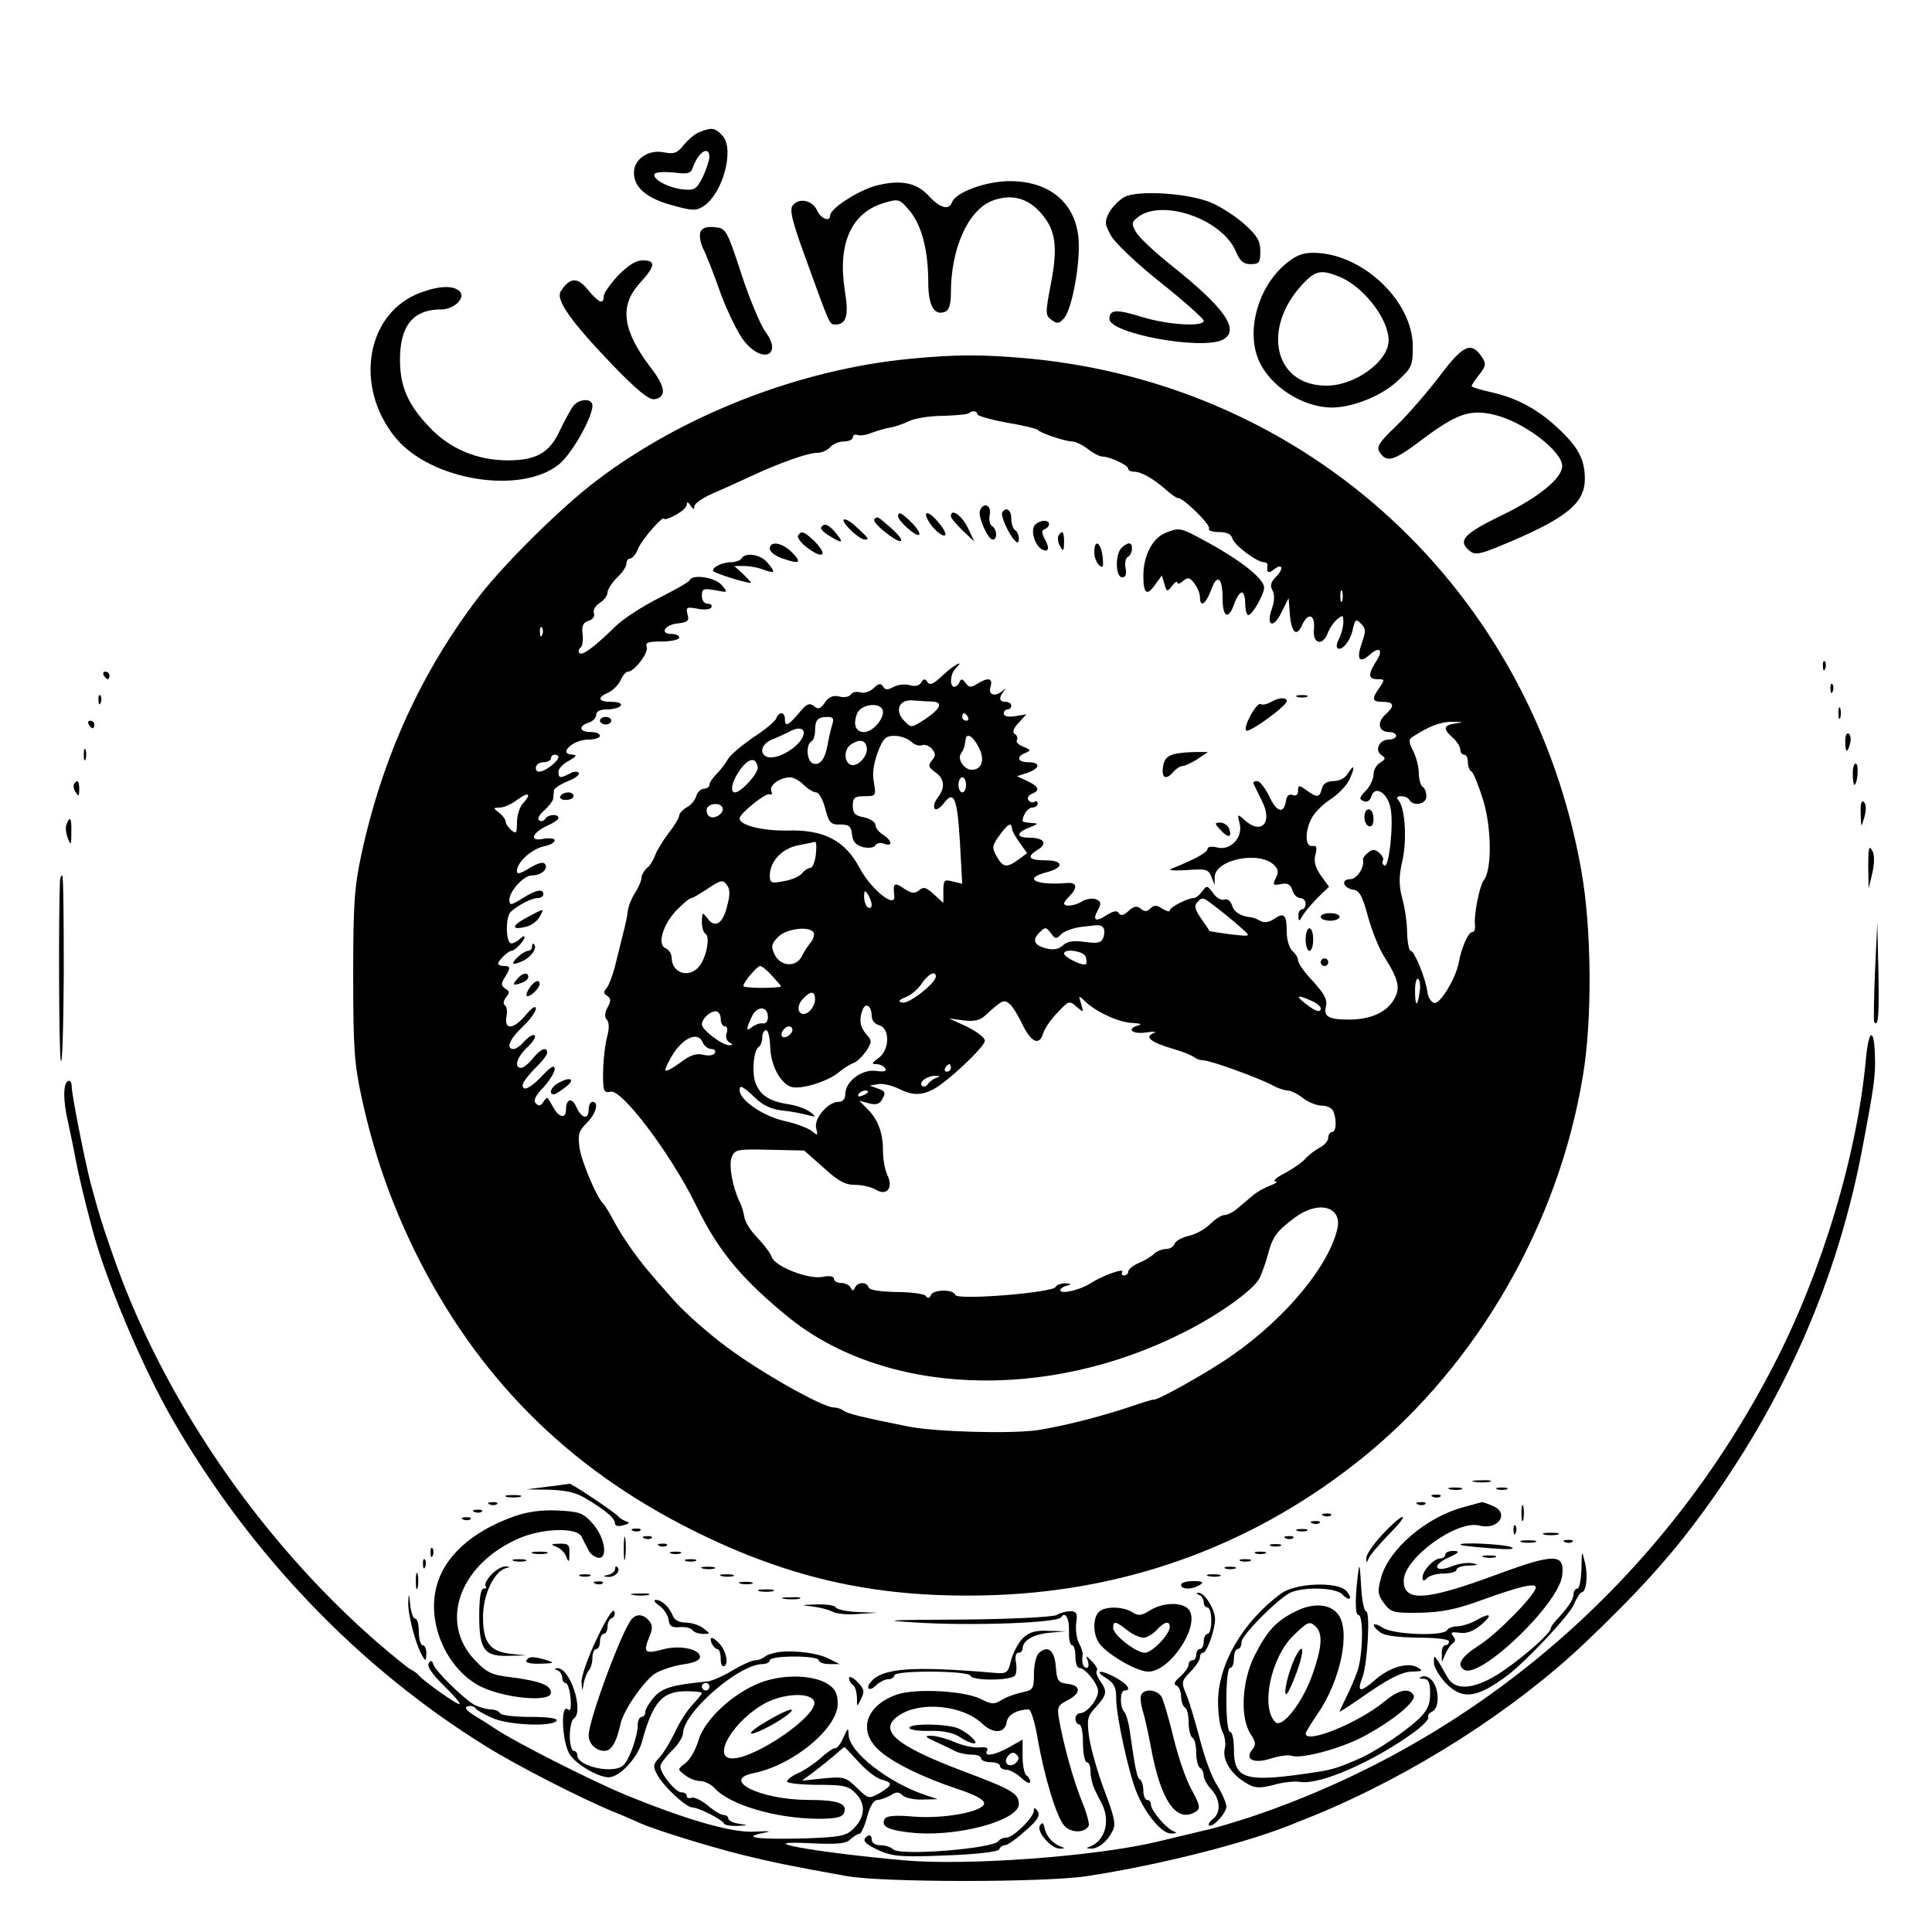 <?xml version="1.0" standalone="no"?>
<!DOCTYPE svg PUBLIC "-//W3C//DTD SVG 20010904//EN"
 "http://www.w3.org/TR/2001/REC-SVG-20010904/DTD/svg10.dtd">
<svg version="1.0" xmlns="http://www.w3.org/2000/svg"
 width="512pt" height="512pt" viewBox="0 0 512 512"
 preserveAspectRatio="xMidYMid meet">
<g transform="translate(0,512) scale(0.1,-0.1)"
fill="#000000" stroke="none">
<path d="M1854 4770 c-12 -4 -30 -20 -42 -34 -16 -21 -25 -25 -51 -20 -42 9
-81 -17 -81 -54 0 -40 36 -69 105 -87 51 -14 60 -14 80 -1 51 34 82 151 50
186 -20 22 -29 23 -61 10z m26 -67 c-1 -10 -9 -34 -18 -53 -16 -31 -21 -35
-52 -32 -39 4 -83 28 -75 41 2 5 25 6 50 4 37 -5 46 -3 51 13 15 42 44 60 44
27z"/>
<path d="M2318 4627 c-47 -14 -118 -60 -118 -78 0 -18 -25 -9 -35 14 -12 26
-47 34 -64 13 -9 -11 -3 -40 35 -143 64 -177 62 -173 78 -173 29 0 36 24 25
89 -20 125 17 207 103 233 40 12 42 11 69 -21 32 -39 49 -105 49 -190 0 -61
16 -89 45 -77 10 4 15 19 15 50 0 116 44 216 107 243 50 20 95 10 131 -31 40
-45 46 -89 27 -188 -15 -78 -15 -84 2 -96 15 -11 20 -10 34 6 21 27 43 149 37
212 -9 93 -77 150 -182 150 -62 0 -143 -29 -153 -56 -8 -22 -31 -16 -61 16
-33 37 -77 45 -144 27z"/>
<path d="M2980 4598 c-13 -7 -31 -25 -40 -40 -13 -25 -13 -31 4 -62 10 -19 68
-74 132 -125 63 -50 114 -96 114 -101 0 -17 -95 -11 -164 10 -67 21 -86 20
-86 -5 0 -39 246 -84 301 -55 46 25 5 84 -136 196 -45 36 -88 76 -95 90 -12
21 -11 26 6 39 65 49 223 -6 259 -91 11 -26 20 -34 39 -34 23 0 26 4 26 34 0
27 -8 41 -41 71 -22 20 -62 46 -87 57 -59 26 -195 35 -232 16z"/>
<path d="M1856 4505 c-3 -9 0 -28 7 -43 8 -15 29 -69 47 -120 19 -51 47 -108
63 -127 49 -60 101 -36 56 25 -13 17 -42 86 -64 153 -39 119 -41 122 -71 125
-22 2 -33 -2 -38 -13z"/>
<path d="M3404 4418 c-71 -62 -101 -174 -69 -251 29 -70 117 -127 195 -127 54
0 132 31 173 70 39 35 41 42 41 92 0 121 -135 248 -264 248 -30 0 -48 -8 -76
-32z m147 -32 c64 -27 129 -112 129 -168 0 -56 -91 -122 -168 -120 -136 2
-169 153 -59 270 34 36 49 38 98 18z"/>
<path d="M1638 4390 c-21 -23 -38 -47 -38 -55 0 -23 -13 -18 -42 17 -28 35
-48 33 -72 -4 -14 -23 27 -80 138 -196 65 -67 96 -92 110 -90 33 5 30 33 -9
83 -76 100 -84 164 -30 224 42 46 44 61 8 61 -18 0 -38 -13 -65 -40z"/>
<path d="M1116 4345 c-145 -52 -180 -249 -67 -386 94 -113 333 -151 433 -69
34 28 88 124 88 155 0 20 -34 19 -50 0 -7 -9 -23 -38 -36 -65 -27 -60 -63 -80
-138 -80 -82 0 -155 31 -209 89 -57 60 -77 108 -77 178 0 90 35 133 109 133
35 0 66 31 49 48 -16 16 -53 15 -102 -3z"/>
<path d="M3815 4123 c-33 -43 -84 -102 -114 -131 -46 -44 -54 -56 -45 -70 19
-30 38 -24 118 37 86 64 122 77 185 62 76 -17 181 -96 181 -136 0 -32 -62 -83
-159 -130 -103 -50 -119 -68 -86 -95 13 -11 26 -9 73 10 180 74 232 114 232
181 0 52 -18 85 -73 136 -54 50 -109 79 -177 94 -27 6 -50 13 -50 16 0 3 9 16
20 30 18 23 19 29 7 47 -28 42 -50 32 -112 -51z"/>
<path d="M2410 4169 c-289 -28 -597 -147 -827 -321 -93 -70 -243 -218 -313
-308 -153 -200 -256 -425 -312 -683 -19 -88 -22 -133 -22 -322 0 -191 3 -234
22 -322 33 -151 76 -274 141 -408 164 -333 404 -574 736 -740 266 -133 503
-183 805 -172 362 14 694 139 975 367 301 245 516 618 580 1010 25 149 23 389
-4 541 -130 742 -720 1289 -1466 1359 -123 11 -190 11 -315 -1z m180 -147 c0
-4 35 -14 78 -22 42 -7 79 -16 82 -19 7 -9 74 -31 92 -31 8 0 27 -9 41 -20 14
-11 31 -20 39 -20 19 0 68 -23 68 -32 0 -5 7 -8 15 -8 19 0 51 -18 84 -47 14
-13 29 -23 33 -23 15 0 88 -72 82 -81 -3 -5 9 -9 26 -9 22 0 33 -6 36 -17 5
-18 65 -63 84 -63 5 0 9 -3 9 -7 -3 -20 2 -24 16 -13 23 19 29 4 7 -18 -14
-14 -17 -24 -10 -36 6 -11 6 -28 -1 -48 -17 -47 3 -56 25 -11 l19 38 3 -40 c4
-52 18 -65 33 -31 16 35 35 27 31 -12 -4 -39 24 -45 37 -9 5 13 16 29 25 36
14 12 16 11 16 -8 0 -12 -5 -31 -11 -43 -6 -11 -8 -22 -5 -25 10 -11 35 18 41
49 6 27 9 29 22 15 13 -13 13 -20 2 -51 -15 -43 -7 -56 21 -31 27 24 37 12 16
-19 -21 -34 -20 -46 5 -46 19 0 19 -1 5 -22 -22 -31 -20 -38 9 -38 30 0 32
-11 6 -34 -23 -21 -17 -46 10 -46 10 0 19 -4 19 -10 0 -5 -9 -10 -20 -10 -25
0 -38 -29 -19 -41 12 -8 11 -11 -3 -20 -10 -5 -18 -20 -18 -31 0 -12 -9 -32
-21 -44 -17 -18 -18 -22 -5 -27 9 -4 17 1 21 14 9 28 42 8 50 -32 9 -40 -4
-161 -16 -153 -5 3 -7 9 -4 14 3 4 -2 13 -10 20 -12 10 -18 10 -30 0 -8 -6
-14 -15 -13 -18 5 -20 -16 -52 -34 -52 -26 0 -18 -24 9 -28 16 -2 24 -18 38
-70 10 -37 29 -84 42 -105 40 -64 45 -85 27 -116 -20 -34 -62 -53 -119 -53
-55 0 -68 8 -61 36 4 17 -5 33 -34 65 -22 23 -40 48 -40 56 0 7 -7 18 -15 25
-8 7 -15 29 -15 50 0 46 -7 53 -33 35 -13 -9 -26 -11 -36 -6 -9 5 -20 10 -26
10 -28 3 -45 14 -50 32 -4 12 -13 18 -21 15 -7 -3 -21 5 -29 17 -15 21 -17 21
-29 5 -7 -10 -17 -18 -23 -18 -15 0 -63 -24 -63 -33 0 -4 -9 -2 -20 5 -15 10
-22 10 -32 0 -8 -8 -15 -9 -25 0 -10 8 -18 7 -32 -6 -13 -12 -21 -14 -26 -6
-5 8 -14 6 -32 -5 -30 -20 -39 -14 -23 14 9 17 8 22 -6 28 -9 3 -25 1 -35 -5
-20 -13 -49 -16 -49 -6 0 3 7 12 15 20 22 22 18 36 -7 34 -82 -7 -119 11 -56
28 48 12 48 32 -1 32 -45 0 -52 9 -21 28 27 16 17 32 -21 32 -37 0 -37 13 -1
27 25 10 25 11 5 12 -13 1 -23 3 -23 5 0 16 14 36 26 36 8 0 14 5 14 11 0 5
-4 8 -9 4 -5 -3 -12 -1 -16 5 -3 6 1 13 9 16 23 9 20 19 -11 34 l-28 13 28 9
c34 12 35 28 2 28 -29 0 -33 15 -7 25 15 6 14 8 -6 16 -13 5 -21 13 -17 18 3
5 0 13 -6 16 -7 5 -3 15 10 29 l21 23 -30 -5 c-18 -3 -30 0 -30 7 0 6 5 11 10
11 6 0 10 5 10 10 0 6 -7 10 -15 10 -17 0 -19 11 -5 28 7 9 7 9 -2 2 -21 -18
-40 -12 -33 10 7 23 -6 26 -35 8 -17 -11 -22 -10 -31 2 -8 11 -12 12 -16 3 -2
-7 -9 -13 -14 -13 -13 0 -11 34 3 48 27 27 -4 10 -34 -18 -24 -23 -34 -27 -40
-18 -6 10 -10 10 -17 -1 -5 -8 -16 -11 -29 -7 -12 4 -31 2 -43 -4 -17 -9 -23
-9 -29 1 -6 9 -12 8 -25 -5 -10 -9 -25 -14 -35 -11 -10 3 -21 1 -25 -5 -4 -7
-18 -9 -30 -6 -17 4 -28 0 -39 -16 -12 -17 -18 -19 -29 -9 -12 9 -20 6 -40
-19 -29 -34 -37 -37 -37 -15 0 19 -16 20 -23 1 -3 -8 -31 -31 -62 -51 -30 -21
-60 -46 -66 -57 -6 -11 -19 -28 -30 -39 -10 -10 -19 -23 -19 -29 0 -5 -6 -10
-14 -10 -8 0 -18 -9 -21 -20 -3 -11 -15 -25 -26 -30 -10 -6 -19 -16 -19 -21 0
-6 -13 -28 -29 -48 -15 -20 -31 -46 -35 -58 -4 -11 -13 -27 -21 -33 -8 -7 -15
-19 -15 -27 0 -7 -8 -25 -17 -39 -9 -14 -18 -36 -19 -47 -1 -12 -7 -40 -13
-62 -5 -22 -15 -60 -21 -85 -6 -24 -16 -50 -22 -58 -9 -10 -9 -15 1 -21 10 -7
11 -13 1 -31 -8 -14 -8 -26 -2 -32 6 -6 7 -22 2 -41 -9 -33 -14 -95 -11 -134
1 -15 6 -20 19 -16 30 7 159 -164 225 -298 59 -122 120 -196 243 -297 256
-210 686 -228 1051 -43 92 46 186 113 201 144 6 12 16 40 22 62 12 47 23 62
71 98 63 47 127 30 113 -30 -23 -98 -135 -234 -276 -333 -60 -43 -201 -122
-210 -119 -4 0 -19 -4 -78 -24 -75 -24 -161 -46 -230 -57 -70 -10 -265 -5
-340 9 -121 24 -166 35 -175 43 -5 4 -16 8 -25 8 -30 0 -196 94 -285 161 -50
37 -113 93 -140 124 -28 32 -55 62 -60 69 -31 34 -75 97 -96 136 -13 25 -27
47 -30 50 -16 13 -57 109 -63 147 -5 36 -3 45 19 67 25 25 33 56 15 56 -5 0
-10 -9 -10 -20 0 -28 -18 -25 -32 5 -12 28 -28 24 -28 -6 0 -25 -19 -21 -34 7
-6 10 -12 21 -14 24 -2 2 -7 -2 -12 -10 -7 -11 -12 -12 -20 -4 -7 7 -2 20 20
42 16 18 30 40 30 49 0 12 -10 7 -35 -20 -20 -21 -40 -35 -46 -31 -11 6 0 24
38 62 13 13 23 27 23 32 0 18 -18 10 -38 -15 -11 -14 -25 -25 -31 -25 -20 0
-11 29 16 54 15 14 24 28 20 32 -4 4 -15 -3 -26 -14 -10 -12 -23 -22 -30 -22
-21 0 -11 26 24 59 19 18 35 39 35 48 0 9 -10 3 -26 -16 -32 -39 -58 -42 -52
-6 3 14 1 28 -4 31 -5 3 -4 12 3 21 10 12 10 16 -2 23 -11 8 -12 13 -1 30 16
26 15 30 -3 30 -8 0 -15 3 -15 6 0 8 27 34 35 34 9 0 35 27 35 36 0 5 -5 3
-12 -4 -7 -7 -17 -12 -23 -12 -15 0 -16 71 -1 84 20 18 55 36 71 36 8 0 15 5
15 10 0 16 -20 12 -56 -11 -31 -19 -34 -19 -34 -3 0 22 38 64 59 64 24 0 44
16 36 29 -4 8 -17 5 -41 -9 -26 -16 -34 -18 -34 -8 0 23 39 58 71 65 16 3 29
10 29 16 0 5 -13 7 -30 4 -38 -8 -31 16 11 35 16 7 29 16 29 20 0 12 -28 10
-35 -2 -4 -6 -11 -8 -16 -4 -6 3 0 15 13 26 12 11 23 25 24 31 0 7 2 17 2 23
1 5 18 16 37 24 19 7 32 17 29 22 -3 4 -14 4 -24 -2 -25 -13 -30 -13 -30 5 0
8 12 21 28 29 19 11 22 15 10 16 -41 1 0 40 41 40 17 0 31 5 31 10 0 6 -11 10
-25 10 -30 0 -33 16 -5 25 11 3 20 13 20 21 0 9 11 14 29 14 17 0 33 5 36 10
4 6 -7 10 -24 10 -36 0 -40 11 -8 25 12 6 26 20 32 33 5 12 14 22 19 22 17 0
55 50 50 65 -5 12 3 15 40 15 25 0 46 5 46 10 0 6 -9 10 -21 10 -32 0 -17 25
18 28 26 3 30 7 25 24 -5 19 -2 20 26 15 17 -4 34 -2 37 3 3 6 -1 10 -9 10
-10 0 -16 9 -16 21 0 19 4 20 35 15 35 -7 35 -7 18 13 -17 21 -77 30 -85 14
-1 -5 -39 -26 -82 -48 -44 -22 -96 -56 -115 -75 -57 -56 -90 -80 -96 -70 -3 5
-1 11 4 14 4 3 7 19 5 35 -3 22 1 31 16 36 11 3 17 12 14 20 -3 8 4 20 15 27
12 7 21 20 21 28 0 8 12 26 25 39 14 13 25 29 25 37 0 8 5 14 10 14 6 0 16 12
22 28 11 25 68 89 68 77 0 -3 14 1 30 10 17 9 30 21 30 28 0 8 4 7 10 -3 7
-10 10 -11 10 -2 0 7 21 22 48 34 26 11 72 32 102 46 80 37 152 62 176 62 12
0 27 7 34 15 7 8 23 15 36 15 13 0 24 5 24 11 0 6 6 9 13 6 6 -2 23 0 37 6 14
5 36 12 49 14 13 2 36 10 50 17 14 7 55 14 90 14 35 1 66 4 69 7 8 8 22 6 22
-3z m967 -494 c-3 -7 -5 -2 -5 12 0 14 2 19 5 13 2 -7 2 -19 0 -25z m-2120
-90 c-3 -8 -6 -5 -6 6 -1 11 2 17 5 13 3 -3 4 -12 1 -19z m1031 -177 c32 -1
27 -17 -15 -46 -37 -24 -38 -25 -56 -6 -27 27 -15 57 20 55 16 -1 38 -3 51 -3z
m-128 -28 c0 -22 -29 -53 -50 -53 -22 0 -30 19 -19 48 10 28 69 33 69 5z m225
-13 c3 -5 1 -10 -4 -10 -6 0 -11 5 -11 10 0 6 2 10 4 10 3 0 8 -4 11 -10z
m-360 -22 c-4 -13 -9 -36 -12 -53 -7 -38 -21 -55 -39 -48 -16 6 -19 49 -4 58
6 3 10 16 10 29 0 28 7 36 33 36 15 0 18 -4 12 -22z m1653 5 c-33 -5 -35 -14
-8 -38 11 -10 20 -24 20 -32 0 -7 5 -13 10 -13 6 0 10 -9 10 -19 0 -11 4 -23
10 -26 5 -3 19 -38 31 -77 22 -73 23 -184 1 -211 -11 -14 -27 -94 -23 -119 1
-10 -2 -18 -7 -18 -11 0 -29 -42 -36 -80 -7 -41 -49 -111 -65 -108 -8 2 -16
14 -18 28 -5 38 -35 110 -44 110 -5 0 -9 21 -10 48 0 26 -6 67 -13 92 -9 34
-9 57 0 97 13 54 8 140 -9 161 -7 8 -5 12 6 12 9 0 19 -4 22 -10 11 -18 45
-11 45 9 0 11 -4 23 -10 26 -5 3 -10 20 -10 36 0 17 -7 43 -15 59 -12 23 -12
31 -2 37 45 29 76 41 107 40 28 0 30 -1 8 -4z m-1728 -25 c-1 -33 -75 -78
-101 -62 -18 11 -8 35 19 45 15 6 34 15 42 19 22 13 40 12 40 -2z m284 -23 c8
-8 21 -13 29 -10 7 3 20 -1 27 -10 10 -12 10 -18 0 -30 -11 -13 -10 -18 8 -31
25 -17 28 -41 7 -68 -8 -10 -12 -23 -8 -29 3 -5 14 1 24 14 27 36 36 16 43
-105 l6 -108 -25 6 c-23 6 -25 4 -25 -26 l0 -31 -25 23 c-20 18 -27 21 -39 11
-12 -10 -20 -9 -40 4 -26 18 -30 15 -26 -19 4 -36 -62 17 -92 74 -39 73 -95
102 -192 99 -66 -1 -126 14 -126 32 0 13 71 70 80 64 6 -3 7 1 4 9 -6 15 23
36 50 36 9 0 25 -9 36 -20 11 -11 26 -20 33 -20 7 0 18 -19 24 -43 10 -38 15
-43 40 -42 23 0 29 -5 31 -27 2 -19 11 -28 29 -33 15 -3 29 -2 33 5 4 6 14 8
23 4 24 -9 21 9 -3 24 -11 7 -20 18 -20 26 0 7 -13 16 -30 20 -24 4 -30 11
-30 31 0 21 5 25 31 25 30 0 31 1 25 36 -5 23 -1 50 10 80 14 37 21 44 45 44
15 0 34 -7 43 -15z m180 -16 c17 -33 8 -59 -19 -59 -19 0 -38 27 -29 42 9 13
10 18 13 38 2 20 20 9 35 -21z m-297 0 c4 -22 -24 -52 -42 -46 -20 8 -19 44 3
56 21 13 36 9 39 -10z m-817 -25 c0 -9 -24 -30 -42 -37 -12 -4 -18 -2 -18 8 0
8 9 15 20 15 11 0 20 5 20 10 0 6 5 10 10 10 6 0 10 -3 10 -6z m528 -27 c3
-15 -43 -66 -60 -67 -15 0 -8 31 14 61 23 31 41 33 46 6z m552 -47 c0 -11 -4
-20 -10 -20 -5 0 -10 9 -10 20 0 11 5 20 10 20 6 0 10 -9 10 -20z m-1173 -48
c-10 -10 -17 -33 -17 -52 0 -28 -2 -31 -15 -20 -8 7 -15 17 -15 23 0 5 -8 16
-17 23 -17 13 -17 13 2 14 11 0 31 9 45 20 30 22 40 18 17 -8z m527 -11 c9
-15 -23 -36 -36 -23 -5 5 -7 15 -4 21 9 13 33 14 40 2z m768 -58 c0 -4 9 -21
20 -36 l20 -28 -23 -17 c-32 -23 -41 -21 -58 9 -13 23 -12 28 9 57 22 30 31
34 32 15z m-520 -68 c-2 -19 -9 -35 -14 -35 -6 0 -16 -6 -22 -14 -6 -8 -28
-18 -48 -21 -35 -7 -38 -5 -38 16 1 37 33 71 76 79 21 4 41 8 44 9 4 0 4 -15
2 -34z m-235 -136 c-11 -47 -32 -60 -52 -33 -14 18 -14 17 -15 -8 0 -15 4 -30
10 -33 13 -8 1 -66 -18 -87 -27 -32 -72 -16 -72 24 0 10 -7 21 -16 25 -23 9
-8 62 29 101 17 17 34 32 39 32 4 0 24 12 45 26 33 22 39 23 49 9 9 -11 9 -27
1 -56z m383 3 c0 -7 -4 -10 -10 -7 -5 3 -10 16 -10 28 0 18 2 19 10 7 5 -8 10
-21 10 -28z m923 -14 c23 -18 50 -41 62 -52 20 -18 19 -18 -35 -12 -30 4 -55
8 -55 9 0 1 -10 16 -22 33 -16 23 -19 34 -10 43 15 15 12 16 60 -21z m-309
-47 c4 -5 3 -17 0 -26 -6 -14 -15 -16 -50 -11 -31 4 -47 1 -58 -10 -10 -9 -24
-12 -41 -8 -34 8 -41 22 -21 42 16 16 18 16 31 -1 11 -16 15 -16 27 -3 8 8 30
16 49 19 19 2 39 5 46 5 6 1 14 -2 17 -7z m-768 -12 c3 -6 0 -17 -7 -26 -7 -8
-18 -25 -24 -37 -15 -30 -56 -28 -72 4 -10 21 -9 28 8 46 21 23 84 31 95 13z
m721 -64 c3 -9 3 -18 1 -20 -6 -7 -58 18 -58 28 0 14 51 7 57 -8z m-831 -51
c13 -14 24 -27 24 -28 0 -2 -22 -4 -50 -4 -27 0 -50 2 -50 5 0 10 36 52 44 53
5 0 19 -11 32 -26z m434 -2 c0 -17 -71 -73 -88 -69 -13 3 -12 6 9 15 14 5 33
22 42 36 17 25 37 35 37 18z m1282 -42 c-6 -41 -12 -38 -12 6 0 19 4 33 8 30
5 -3 7 -19 4 -36z m-1602 -19 c0 -10 -7 -24 -16 -32 -24 -19 -39 9 -17 33 21
23 33 23 33 -1z m771 -41 c21 -11 53 -21 71 -21 18 -1 25 -3 16 -6 -35 -9 -18
-25 20 -19 21 3 29 2 19 -2 -25 -10 -8 -24 53 -42 25 -7 49 -17 55 -22 5 -4
16 -8 24 -8 18 0 143 -45 183 -66 14 -8 33 -14 41 -14 8 0 26 -9 40 -20 14
-11 36 -20 50 -20 14 0 28 -7 31 -16 9 -24 7 -54 -4 -54 -5 0 -10 -7 -10 -15
0 -8 -10 -20 -22 -26 -13 -7 -30 -20 -38 -29 -8 -10 -33 -27 -55 -39 -22 -11
-33 -21 -25 -22 8 0 2 -5 -14 -11 -16 -6 -37 -18 -47 -27 -11 -9 -28 -24 -39
-33 -11 -10 -27 -18 -35 -18 -8 0 -25 -11 -38 -24 -13 -13 -38 -27 -56 -31
-18 -4 -35 -13 -38 -21 -3 -8 -13 -14 -23 -14 -10 0 -25 -6 -32 -13 -7 -7 -25
-18 -40 -24 -16 -7 -28 -17 -28 -23 0 -5 -5 -10 -11 -10 -5 0 -8 4 -5 9 7 12
-54 -10 -84 -30 -29 -18 -80 -30 -80 -18 0 4 8 10 18 12 13 4 12 5 -5 6 -12 0
-23 -4 -25 -9 -5 -16 -261 -36 -266 -22 -5 16 -59 15 -65 0 -4 -9 -8 -10 -14
-2 -4 5 -39 10 -77 10 -44 1 -71 5 -74 12 -5 16 -29 15 -36 0 -5 -10 -7 -10
-12 0 -3 6 -14 12 -25 12 -10 0 -19 5 -19 11 0 7 -11 9 -31 5 -37 -7 -126 28
-134 53 -3 10 -20 32 -37 50 -18 18 -33 42 -35 54 -2 12 -7 31 -13 42 -19 40
-29 97 -21 118 8 21 15 22 100 20 l92 -2 51 -45 c39 -36 58 -46 84 -46 19 0
43 -6 54 -12 29 -19 48 3 32 37 -7 14 -12 43 -12 65 0 48 -13 83 -41 111 l-22
22 26 -7 c20 -5 29 -2 36 13 9 15 6 20 -12 26 l-22 8 22 4 c12 2 35 -3 52 -11
37 -19 61 -20 94 -3 37 19 137 113 137 129 0 8 -21 24 -47 37 l-48 22 38 -5
c27 -4 44 0 57 12 46 42 50 44 65 32 8 -6 24 -32 35 -56 24 -48 45 -56 55 -21
4 12 21 37 38 54 29 31 31 32 50 15 19 -16 19 -16 12 8 -7 23 -7 23 10 7 9
-10 34 -27 56 -37z m544 38 c14 -6 25 -15 25 -20 0 -13 -13 -9 -40 12 -28 22
-23 25 15 8z m-1165 -40 c0 -11 8 -22 20 -25 29 -8 28 -66 -2 -87 -18 -13 -19
-16 -6 -16 9 0 20 -5 24 -11 5 -8 -3 -10 -25 -7 -37 5 -81 -28 -81 -62 0 -13
-7 -20 -18 -20 -28 0 -66 -45 -59 -70 5 -20 4 -20 -11 -8 -9 8 -43 21 -76 28
-55 13 -116 55 -116 81 0 15 8 11 41 -20 20 -20 44 -31 72 -34 23 -2 53 -8 67
-12 23 -6 24 -5 7 8 -10 8 -37 18 -60 21 -49 8 -73 24 -85 57 -10 27 -5 86 9
95 5 3 9 14 9 25 0 10 5 19 10 19 6 0 10 -19 11 -42 1 -49 25 -97 55 -108 24
-9 100 14 129 40 11 9 28 20 37 23 9 3 24 18 34 32 15 24 15 27 0 44 -17 19
-20 39 -10 65 8 21 24 10 24 -16z m-275 -3 c0 -12 -6 -19 -14 -17 -7 1 -19 -3
-27 -9 -17 -14 -18 -8 -2 26 13 30 43 30 43 0z m-125 -5 c0 -11 5 -20 11 -20
6 0 8 -7 5 -17 -4 -9 -1 -20 6 -25 11 -6 11 -8 0 -8 -18 0 -72 41 -72 55 0 15
21 35 37 35 7 0 13 -9 13 -20z m190 -29 c0 -12 -20 -25 -27 -18 -7 7 6 27 18
27 5 0 9 -4 9 -9z m-215 -51 c9 0 13 -5 9 -11 -3 -6 -17 -8 -31 -4 -18 4 -34
-1 -60 -21 -19 -14 -37 -24 -39 -21 -3 3 7 23 21 46 29 43 65 57 77 29 4 -10
15 -18 23 -18z m635 -50 c0 -5 -5 -10 -11 -10 -5 0 -7 5 -4 10 3 6 8 10 11 10
2 0 4 -4 4 -10z m-40 -27 c-8 -3 -18 -11 -22 -17 -4 -6 -10 -7 -15 -3 -9 10
16 27 37 26 13 -1 13 -1 0 -6z m-180 -37 c0 -2 -7 -7 -16 -10 -8 -3 -12 -2 -9
4 6 10 25 14 25 6z"/>
<path d="M2597 3767 c-6 -16 21 -77 34 -77 13 0 11 28 -2 36 -6 3 -9 17 -6 30
5 26 -17 34 -26 11z"/>
<path d="M2656 3762 c-5 -9 18 -60 35 -76 6 -6 9 -4 9 6 0 9 -4 20 -10 23 -5
3 -10 17 -10 31 0 23 -14 32 -24 16z"/>
<path d="M2380 3752 c0 -13 49 -56 56 -49 3 3 -5 17 -19 31 -27 27 -37 32 -37
18z"/>
<path d="M2459 3742 c12 -23 40 -47 46 -40 3 3 -4 17 -16 31 -24 31 -45 37
-30 9z"/>
<path d="M2520 3752 c0 -5 14 -21 31 -38 l31 -29 -18 38 c-16 32 -44 51 -44
29z"/>
<path d="M2236 3743 c-7 -7 41 -53 56 -53 12 0 11 3 -21 32 -15 15 -31 24 -35
21z"/>
<path d="M2317 3744 c-4 -4 10 -20 30 -35 46 -37 58 -27 14 12 -38 33 -35 31
-44 23z"/>
<path d="M2742 3728 c-11 -14 0 -52 18 -63 18 -11 23 1 9 26 -9 17 -9 24 0 27
6 2 11 8 11 13 0 13 -26 11 -38 -3z"/>
<path d="M2176 3722 c-2 -4 9 -15 25 -24 33 -20 36 -17 12 12 -19 21 -29 25
-37 12z"/>
<path d="M3089 3708 c-35 -14 -59 -61 -59 -114 0 -49 10 -55 33 -21 l16 22 7
-23 c6 -21 7 -21 20 -5 7 10 14 14 14 9 0 -5 7 -3 15 4 13 11 18 10 30 -6 8
-10 15 -27 15 -36 0 -29 15 -20 29 17 16 46 31 36 31 -21 0 -51 16 -58 31 -14
6 17 15 30 20 30 5 0 9 -13 9 -30 0 -16 4 -30 8 -30 11 0 42 55 42 73 0 22
-58 69 -143 116 -80 44 -79 44 -118 29z"/>
<path d="M2115 3701 c-3 -5 7 -19 21 -30 46 -36 61 -23 20 17 -26 24 -32 26
-41 13z"/>
<path d="M2805 3700 c-3 -5 -1 -18 4 -27 9 -16 10 -14 11 10 0 28 -5 34 -15
17z"/>
<path d="M2040 3666 c0 -8 14 -19 31 -25 48 -17 55 -13 29 14 -26 27 -60 33
-60 11z"/>
<path d="M2900 3656 c0 -13 6 -28 13 -34 10 -9 12 -4 9 23 -5 39 -22 48 -22
11z"/>
<path d="M2972 3668 c-17 -17 -16 -78 2 -78 9 0 12 8 9 24 -3 13 0 27 6 30 13
8 15 36 3 36 -4 0 -13 -5 -20 -12z"/>
<path d="M1965 3640 c-3 -5 -16 -10 -28 -10 -25 0 -54 -16 -46 -24 7 -7 99
-35 99 -30 0 2 -10 12 -22 24 l-22 20 26 0 c15 0 38 -4 52 -10 31 -11 32 -7 9
20 -18 21 -58 27 -68 10z"/>
<path d="M3438 3273 c6 -2 18 -2 25 0 6 3 1 5 -13 5 -14 0 -19 -2 -12 -5z"/>
<path d="M3367 3259 c-9 -5 -21 -8 -26 -5 -10 7 -48 -61 -38 -70 7 -7 107 65
107 78 0 11 -21 10 -43 -3z"/>
<path d="M1590 3210 c0 -5 7 -10 15 -10 8 0 15 5 15 10 0 6 -7 10 -15 10 -8 0
-15 -4 -15 -10z"/>
<path d="M3110 3121 c-18 -5 -26 -15 -28 -34 -4 -30 9 -35 28 -12 7 8 18 15
24 15 6 0 23 8 39 18 l28 19 -33 0 c-18 0 -44 -2 -58 -6z"/>
<path d="M3572 3070 c-7 -12 -23 -20 -38 -20 -17 0 -28 -7 -31 -20 -6 -24 -12
-25 -41 -4 -20 14 -22 14 -22 -2 0 -10 -5 -14 -14 -11 -10 4 -16 -2 -18 -15
-5 -36 -25 -31 -44 11 -11 22 -25 41 -32 41 -8 0 -12 -3 -10 -7 2 -5 12 -24
22 -45 30 -58 -1 -92 -46 -51 -19 17 -19 16 -13 -9 10 -37 -24 -73 -59 -64
-15 4 -26 2 -26 -4 0 -9 -37 -29 -95 -52 -12 -4 4 -6 38 -4 52 4 59 3 67 -17
l9 -22 0 21 c2 47 120 70 158 31 11 -11 12 -19 4 -34 -9 -18 -7 -20 13 -16 18
4 26 -1 31 -16 3 -12 13 -21 21 -21 8 0 14 -7 14 -15 0 -8 -4 -15 -10 -15 -5
0 -10 -8 -9 -17 0 -16 2 -16 12 2 7 11 25 32 40 47 l29 28 -21 29 c-15 21 -20
38 -15 56 5 19 3 25 -7 23 -20 -4 -22 36 -4 72 9 17 32 40 50 51 19 12 41 34
50 51 17 35 15 47 -3 18z"/>
<path d="M1485 3010 c-3 -5 3 -10 14 -10 12 0 21 5 21 10 0 6 -6 10 -14 10 -8
0 -18 -4 -21 -10z"/>
<path d="M3618 2967 c-6 -16 1 -37 13 -37 12 0 12 37 0 44 -5 3 -11 0 -13 -7z"/>
<path d="M3235 2920 c20 -22 31 -20 22 5 -4 8 -14 15 -23 15 -16 0 -16 -2 1
-20z"/>
<path d="M1397 2689 c-42 -22 -43 -35 -3 -25 14 3 30 15 36 26 13 24 14 24
-33 -1z"/>
<path d="M3500 2690 c0 -5 11 -10 25 -10 14 0 25 5 25 10 0 6 -11 10 -25 10
-14 0 -25 -4 -25 -10z"/>
<path d="M3460 2630 c0 -16 5 -30 10 -30 6 0 10 14 10 30 0 17 -4 30 -10 30
-5 0 -10 -13 -10 -30z"/>
<path d="M1410 2612 c0 -7 -5 -12 -11 -12 -10 0 -39 -24 -39 -33 0 -3 11 0 25
6 24 12 40 35 30 45 -3 3 -5 0 -5 -6z"/>
<path d="M3500 2570 c0 -5 5 -10 10 -10 6 0 10 5 10 10 0 6 -4 10 -10 10 -5 0
-10 -4 -10 -10z"/>
<path d="M1370 2525 c-14 -16 -10 -18 14 -9 9 3 16 10 16 15 0 14 -16 11 -30
-6z"/>
<path d="M1402 2500 c-7 -11 -9 -20 -4 -20 10 0 32 22 32 32 0 15 -15 8 -28
-12z"/>
<path d="M1478 2249 c-18 -10 -25 -29 -10 -29 4 0 18 9 32 20 27 21 10 28 -22
9z"/>
<path d="M4831 3354 c0 -11 3 -14 6 -6 3 7 2 16 -1 19 -3 4 -6 -2 -5 -13z"/>
<path d="M275 3330 c3 -5 8 -10 11 -10 2 0 4 5 4 10 0 6 -5 10 -11 10 -5 0 -7
-4 -4 -10z"/>
<path d="M4851 3294 c0 -11 3 -14 6 -6 3 7 2 16 -1 19 -3 4 -6 -2 -5 -13z"/>
<path d="M261 3264 c0 -11 3 -14 6 -6 3 7 2 16 -1 19 -3 4 -6 -2 -5 -13z"/>
<path d="M4872 3230 c0 -14 2 -19 5 -12 2 6 2 18 0 25 -3 6 -5 1 -5 -13z"/>
<path d="M235 3200 c3 -5 8 -10 11 -10 2 0 4 5 4 10 0 6 -5 10 -11 10 -5 0 -7
-4 -4 -10z"/>
<path d="M4890 3156 c0 -31 6 -34 13 -6 3 11 1 23 -4 26 -5 3 -9 -6 -9 -20z"/>
<path d="M222 3120 c0 -14 2 -19 5 -12 2 6 2 18 0 25 -3 6 -5 1 -5 -13z"/>
<path d="M4910 3071 c0 -17 2 -31 4 -31 8 0 13 51 5 56 -5 3 -9 -9 -9 -25z"/>
<path d="M196 3042 c-2 -4 -1 -14 5 -22 7 -12 9 -10 9 8 0 23 -5 28 -14 14z"/>
<path d="M4931 2965 c1 -40 1 -40 10 -10 5 18 5 33 -1 39 -7 7 -10 -4 -9 -29z"/>
<path d="M176 2935 c-3 -8 -1 -25 4 -37 8 -20 9 -18 9 15 1 39 -3 47 -13 22z"/>
<path d="M4951 2825 l1 -60 10 42 c6 28 6 49 -1 60 -8 14 -10 4 -10 -42z"/>
<path d="M159 2788 c-4 -90 -3 -452 2 -478 4 -19 7 83 8 228 0 144 -1 262 -4
262 -3 0 -5 -6 -6 -12z"/>
<path d="M4969 2545 c-3 -71 -4 -132 -2 -134 11 -14 13 20 11 135 l-3 129 -6
-130z"/>
<path d="M4945 2315 c-23 -254 -116 -564 -243 -810 -294 -572 -787 -998 -1387
-1200 -44 -14 -98 -31 -120 -35 -22 -5 -78 -19 -125 -30 -165 -40 -509 -65
-675 -50 -245 22 -414 54 -243 45 68 -3 91 -1 102 11 8 7 18 14 23 14 5 0 14
20 21 45 7 28 18 45 27 45 8 0 24 6 35 12 15 10 22 10 32 0 6 -6 30 -12 53
-11 l40 1 -30 10 c-100 33 -204 114 -206 160 -1 21 -2 20 -14 -7 -7 -16 -17
-29 -22 -28 -4 1 -22 -11 -38 -26 -17 -15 -45 -34 -62 -41 -17 -8 -29 -18 -27
-22 3 -4 40 -8 83 -8 69 0 80 -3 100 -24 27 -29 23 -64 -10 -95 -18 -17 -39
-20 -128 -23 -120 -3 -167 2 -111 14 27 5 23 6 -20 4 -60 -4 -183 32 -346 99
-91 38 -294 141 -342 174 -15 10 -40 26 -57 36 -19 12 -25 20 -16 23 7 2 16 1
20 -4 3 -5 23 -17 44 -26 41 -20 162 -25 172 -8 4 6 -21 10 -69 10 -41 0 -78
4 -81 10 -3 6 -15 10 -26 10 -10 0 -29 6 -42 12 -29 17 -103 89 -109 108 -3
10 -6 11 -12 2 -5 -8 10 -29 39 -58 26 -25 45 -47 43 -50 -4 -4 -96 61 -108
76 -3 4 -12 11 -22 16 -9 5 -49 38 -90 73 -316 276 -574 657 -703 1037 -27 77
-32 95 -55 179 -16 63 -50 234 -50 256 0 11 -5 17 -10 14 -13 -8 -13 -52 0
-107 5 -24 15 -70 21 -103 10 -50 21 -97 43 -180 36 -138 135 -372 215 -510
206 -356 493 -655 829 -863 83 -52 260 -142 342 -175 25 -10 54 -23 65 -28 40
-18 182 -62 270 -84 86 -21 124 -29 280 -57 96 -17 524 -17 635 0 197 30 436
91 558 143 12 5 32 13 45 18 261 107 528 278 716 456 139 132 228 230 312 345
219 299 361 623 427 980 27 142 32 179 31 221 -1 86 -16 88 -24 4z m-2669
-1865 c20 -22 47 -43 60 -46 31 -8 30 -15 -5 -36 -29 -16 -30 -15 -60 14 -30
29 -35 30 -89 25 l-57 -6 30 22 c16 12 41 32 55 44 14 12 26 23 28 23 1 0 18
-18 38 -40z"/>
<path d="M3908 1193 c12 -2 30 -2 40 0 9 3 -1 5 -23 4 -22 0 -30 -2 -17 -4z"/>
<path d="M1450 1180 l-55 -7 63 -1 c48 -2 72 -8 104 -29 49 -30 68 -48 68 -61
0 -6 10 -8 22 -4 16 4 18 7 8 10 -8 3 -17 8 -20 12 -7 10 -127 90 -131 88 -2
-1 -29 -4 -59 -8z"/>
<path d="M3843 1173 c9 -2 23 -2 30 0 6 3 -1 5 -18 5 -16 0 -22 -2 -12 -5z"/>
<path d="M3968 1173 c6 -2 18 -2 25 0 6 3 1 5 -13 5 -14 0 -19 -2 -12 -5z"/>
<path d="M1343 1153 c9 -2 25 -2 35 0 9 3 1 5 -18 5 -19 0 -27 -2 -17 -5z"/>
<path d="M3798 1153 c7 -3 16 -2 19 1 4 3 -2 6 -13 5 -11 0 -14 -3 -6 -6z"/>
<path d="M1298 1133 c7 -3 16 -2 19 1 4 3 -2 6 -13 5 -11 0 -14 -3 -6 -6z"/>
<path d="M3758 1133 c7 -3 16 -2 19 1 4 3 -2 6 -13 5 -11 0 -14 -3 -6 -6z"/>
<path d="M3879 1126 c-99 -26 -199 -112 -219 -187 -10 -37 -9 -45 8 -68 18
-24 25 -26 93 -25 57 1 95 8 164 33 102 37 145 47 145 34 0 -18 -101 -122
-150 -153 -48 -31 -61 -52 -40 -65 42 -26 252 175 260 250 7 59 -20 59 -177 1
-184 -68 -243 -72 -243 -15 0 59 141 162 201 146 51 -13 81 35 33 53 -14 6
-26 10 -27 9 -1 0 -23 -6 -48 -13z"/>
<path d="M4032 1110 c0 -19 2 -27 5 -17 2 9 2 25 0 35 -3 9 -5 1 -5 -18z"/>
<path d="M1258 1113 c7 -3 16 -2 19 1 4 3 -2 6 -13 5 -11 0 -14 -3 -6 -6z"/>
<path d="M1364 1102 c-116 -41 -191 -110 -209 -194 -22 -98 33 -215 120 -258
64 -31 185 -42 185 -16 0 20 -28 31 -105 41 -52 6 -65 12 -97 46 -93 98 -43
247 108 318 63 31 162 35 175 9 5 -10 13 -26 18 -35 4 -10 16 -19 25 -21 28
-6 20 53 -13 90 -26 29 -35 32 -92 35 -42 2 -81 -3 -115 -15z"/>
<path d="M3508 1103 c7 -3 16 -2 19 1 4 3 -2 6 -13 5 -11 0 -14 -3 -6 -6z"/>
<path d="M1228 1093 c7 -3 16 -2 19 1 4 3 -2 6 -13 5 -11 0 -14 -3 -6 -6z"/>
<path d="M3663 1053 c-24 -26 -43 -54 -42 -62 0 -14 1 -14 6 -1 3 8 27 36 53
63 26 26 43 47 36 47 -6 -1 -30 -22 -53 -47z"/>
<path d="M3478 1083 c7 -3 16 -2 19 1 4 3 -2 6 -13 5 -11 0 -14 -3 -6 -6z"/>
<path d="M4011 1064 c0 -11 3 -14 6 -6 3 7 2 16 -1 19 -3 4 -6 -2 -5 -13z"/>
<path d="M1678 1063 c7 -3 16 -2 19 1 4 3 -2 6 -13 5 -11 0 -14 -3 -6 -6z"/>
<path d="M3438 1063 c6 -2 18 -2 25 0 6 3 1 5 -13 5 -14 0 -19 -2 -12 -5z"/>
<path d="M1653 1015 c0 -27 2 -38 4 -22 2 15 2 37 0 50 -2 12 -4 0 -4 -28z"/>
<path d="M4093 1053 c9 -2 25 -2 35 0 9 3 1 5 -18 5 -19 0 -27 -2 -17 -5z"/>
<path d="M1708 1043 c7 -3 16 -2 19 1 4 3 -2 6 -13 5 -11 0 -14 -3 -6 -6z"/>
<path d="M3408 1043 c7 -3 16 -2 19 1 4 3 -2 6 -13 5 -11 0 -14 -3 -6 -6z"/>
<path d="M4033 1033 c9 -2 25 -2 35 0 9 3 1 5 -18 5 -19 0 -27 -2 -17 -5z"/>
<path d="M4148 1033 c7 -3 16 -2 19 1 4 3 -2 6 -13 5 -11 0 -14 -3 -6 -6z"/>
<path d="M1474 1021 c11 -4 23 -16 27 -27 6 -16 8 -14 8 9 1 23 -3 27 -26 26
-23 0 -25 -2 -9 -8z"/>
<path d="M1748 1023 c7 -3 16 -2 19 1 4 3 -2 6 -13 5 -11 0 -14 -3 -6 -6z"/>
<path d="M3368 1023 c6 -2 18 -2 25 0 6 3 1 5 -13 5 -14 0 -19 -2 -12 -5z"/>
<path d="M3871 1026 c2 -2 38 -6 79 -9 48 -4 68 -3 55 3 -19 8 -143 14 -134 6z"/>
<path d="M1141 1004 c0 -11 3 -14 6 -6 3 7 2 16 -1 19 -3 4 -6 -2 -5 -13z"/>
<path d="M1413 1003 c9 -2 25 -2 35 0 9 3 1 5 -18 5 -19 0 -27 -2 -17 -5z"/>
<path d="M1778 1003 c6 -2 18 -2 25 0 6 3 1 5 -13 5 -14 0 -19 -2 -12 -5z"/>
<path d="M3328 1003 c6 -2 18 -2 25 0 6 3 1 5 -13 5 -14 0 -19 -2 -12 -5z"/>
<path d="M3830 1000 c0 -5 -6 -10 -13 -10 -17 0 -47 -32 -47 -50 0 -11 3 -11
12 -2 7 7 27 12 45 12 18 0 33 5 33 10 0 6 15 11 33 11 25 1 27 3 9 6 -13 3
-37 -1 -52 -7 -46 -19 -58 0 -14 21 31 14 34 18 17 19 -13 0 -23 -4 -23 -10z"/>
<path d="M4191 963 c-1 -29 -5 -53 -11 -53 -5 0 -10 -7 -10 -15 0 -14 -16 -37
-47 -70 -7 -8 -13 -16 -13 -20 0 -12 -68 -73 -128 -114 -71 -48 -125 -54 -146
-16 -6 11 -17 29 -23 40 -13 19 -13 19 -13 -1 0 -12 14 -35 30 -53 45 -47 83
-42 165 19 49 37 163 158 176 188 7 17 17 32 20 32 13 0 18 45 9 80 -8 33 -8
33 -9 -17z"/>
<path d="M3933 993 c9 -2 23 -2 30 0 6 3 -1 5 -18 5 -16 0 -22 -2 -12 -5z"/>
<path d="M1121 974 c0 -11 3 -14 6 -6 3 7 2 16 -1 19 -3 4 -6 -2 -5 -13z"/>
<path d="M1363 983 c9 -2 23 -2 30 0 6 3 -1 5 -18 5 -16 0 -22 -2 -12 -5z"/>
<path d="M1818 983 c6 -2 18 -2 25 0 6 3 1 5 -13 5 -14 0 -19 -2 -12 -5z"/>
<path d="M3288 983 c6 -2 18 -2 25 0 6 3 1 5 -13 5 -14 0 -19 -2 -12 -5z"/>
<path d="M3601 965 c-10 -71 -11 -125 -1 -125 14 0 12 -107 -3 -150 -7 -19
-20 -50 -30 -69 -9 -19 -17 -35 -17 -37 0 -2 36 22 79 52 56 38 89 54 113 54
28 1 30 2 15 11 -26 15 -74 1 -113 -33 -40 -35 -49 -33 -33 8 13 36 21 174 9
174 -5 0 -11 30 -13 68 -2 37 -4 58 -6 47z"/>
<path d="M1302 947 c-12 -13 -19 -27 -15 -30 3 -4 1 -7 -5 -7 -8 0 -12 -24
-12 -73 0 -90 14 -108 81 -105 l44 1 -40 4 c-57 6 -75 30 -75 98 0 58 29 120
60 129 13 3 13 4 -1 5 -8 0 -25 -9 -37 -22z"/>
<path d="M1630 962 c0 -6 -8 -13 -17 -15 -16 -4 -16 -5 -1 -6 18 -1 34 16 24
26 -3 4 -6 1 -6 -5z"/>
<path d="M1863 963 c9 -2 23 -2 30 0 6 3 -1 5 -18 5 -16 0 -22 -2 -12 -5z"/>
<path d="M3248 963 c6 -2 18 -2 25 0 6 3 1 5 -13 5 -14 0 -19 -2 -12 -5z"/>
<path d="M1102 930 c0 -19 2 -27 5 -17 2 9 2 25 0 35 -3 9 -5 1 -5 -18z"/>
<path d="M1538 943 c6 -2 18 -2 25 0 6 3 1 5 -13 5 -14 0 -19 -2 -12 -5z"/>
<path d="M1913 943 c9 -2 23 -2 30 0 6 3 -1 5 -18 5 -16 0 -22 -2 -12 -5z"/>
<path d="M3203 943 c9 -2 23 -2 30 0 6 3 -1 5 -18 5 -16 0 -22 -2 -12 -5z"/>
<path d="M1578 923 c7 -3 16 -2 19 1 4 3 -2 6 -13 5 -11 0 -14 -3 -6 -6z"/>
<path d="M1963 923 c9 -2 23 -2 30 0 6 3 -1 5 -18 5 -16 0 -22 -2 -12 -5z"/>
<path d="M3130 920 c0 -13 30 -13 50 0 11 7 7 10 -17 10 -18 0 -33 -4 -33 -10z"/>
<path d="M3395 897 c-101 -74 -167 -187 -167 -287 0 -32 5 -68 12 -80 6 -12 9
-31 6 -43 -8 -32 18 -72 63 -96 18 -10 32 -10 67 -1 24 7 55 10 69 8 50 -10
195 53 303 132 23 17 40 35 37 39 -2 5 2 11 10 15 19 7 20 56 2 80 -8 11 -20
16 -28 13 -10 -4 -9 -6 4 -6 13 -1 17 -10 17 -39 0 -30 -7 -45 -32 -69 -37
-34 -109 -82 -150 -101 -61 -27 -75 -31 -118 -38 -190 -29 -220 -21 -220 60 0
25 -4 46 -10 46 -6 0 -10 35 -10 85 0 50 4 85 10 85 6 0 10 11 10 25 0 14 5
25 10 25 6 0 10 8 10 18 0 18 89 108 127 130 32 17 121 16 140 -3 8 -9 18 -14
20 -11 3 3 -2 12 -10 21 -25 24 -134 20 -172 -8z"/>
<path d="M2013 903 c9 -2 25 -2 35 0 9 3 1 5 -18 5 -19 0 -27 -2 -17 -5z"/>
<path d="M1082 875 c-2 -31 19 -112 37 -143 9 -15 10 -15 11 6 0 12 -4 22 -10
22 -5 0 -10 16 -10 35 0 19 -4 35 -9 35 -6 0 -12 17 -14 38 -3 31 -4 32 -5 7z"/>
<path d="M1678 893 c12 -2 30 -2 40 0 9 3 -1 5 -23 4 -22 0 -30 -2 -17 -4z"/>
<path d="M3178 893 c6 -2 12 -11 12 -19 0 -8 5 -14 10 -14 6 0 10 -16 10 -35
0 -19 -4 -35 -10 -35 -5 0 -10 -9 -10 -20 0 -11 -4 -20 -10 -20 -5 0 -10 -7
-10 -15 0 -8 -4 -15 -10 -15 -5 0 -10 -5 -10 -11 0 -7 -10 -21 -22 -32 -16
-13 -19 -21 -10 -24 6 -3 12 -15 12 -28 0 -13 5 -27 10 -30 6 -3 10 -21 10
-40 0 -19 5 -37 10 -40 6 -3 10 -21 10 -40 0 -19 5 -37 10 -40 6 -3 10 -13 10
-21 0 -8 9 -24 20 -36 24 -26 26 -61 5 -78 -9 -7 -14 -15 -11 -17 8 -9 46 32
46 49 0 10 -11 35 -24 56 -14 20 -34 75 -46 122 -12 46 -28 100 -36 119 -14
33 -13 36 11 61 14 14 25 31 25 38 0 7 4 12 8 12 10 0 32 60 32 89 0 26 -28
71 -44 70 -7 0 -6 -2 2 -6z"/>
<path d="M2078 883 c12 -2 30 -2 40 0 9 3 -1 5 -23 4 -22 0 -30 -2 -17 -4z"/>
<path d="M1747 865 c12 -8 23 -25 25 -38 2 -17 9 -21 30 -19 14 1 29 -2 33 -8
3 -5 16 -10 28 -10 20 0 20 0 1 15 -10 8 -32 15 -47 15 -17 0 -30 7 -34 18 -9
23 -29 42 -45 42 -7 0 -3 -7 9 -15z"/>
<path d="M2150 863 c19 -2 44 -8 56 -14 11 -6 42 -9 70 -6 l49 3 -52 2 c-28 1
-55 7 -58 12 -3 6 -27 9 -53 8 -39 -1 -41 -2 -12 -5z"/>
<path d="M3047 852 c-22 -14 -31 -15 -47 -4 -25 15 -72 16 -88 0 -15 -15 -16
-53 -2 -78 15 -29 101 -80 133 -80 59 0 140 125 107 165 -17 20 -68 19 -103
-3z m-60 -52 c14 -11 33 -20 43 -20 9 0 25 9 35 20 21 23 35 26 35 8 -1 -20
-47 -68 -66 -68 -23 0 -84 47 -84 66 0 19 7 18 37 -6z"/>
<path d="M3434 850 c-53 -26 -76 -52 -110 -119 -33 -67 -38 -163 -10 -206 14
-21 15 -29 5 -41 -22 -27 4 -39 50 -24 22 7 46 10 54 7 25 -9 131 19 192 52
77 41 141 94 131 109 -12 20 -40 14 -77 -17 -69 -57 -209 -114 -209 -85 0 3
14 26 31 51 62 89 89 221 55 265 -21 28 -66 31 -112 8z m54 -42 c18 -18 15
-56 -10 -126 -26 -74 -80 -143 -98 -126 -40 39 -12 171 47 229 40 39 44 40 61
23z"/>
<path d="M3430 723 c-16 -36 -30 -93 -21 -93 3 0 16 27 28 60 22 61 17 83 -7
33z"/>
<path d="M1582 778 c-23 -47 -41 -99 -41 -115 2 -27 2 -27 6 -3 3 14 9 29 14
34 5 6 9 20 9 33 0 13 5 23 10 23 6 0 10 9 10 20 0 11 5 20 10 20 6 0 10 9 10
19 0 11 5 21 12 23 6 2 9 11 6 18 -3 9 -23 -23 -46 -72z"/>
<path d="M2800 840 c-8 -5 -119 -11 -250 -12 -204 -1 -220 -2 -120 -8 145 -9
373 -1 382 14 11 17 22 -2 21 -39 -1 -19 3 -35 8 -35 5 0 9 -13 9 -30 0 -16 4
-30 10 -30 15 0 50 -42 50 -62 0 -22 -30 -58 -47 -58 -7 0 -13 -7 -13 -15 0
-8 5 -15 10 -15 6 0 10 -22 10 -50 0 -27 5 -50 10 -50 6 0 10 -11 10 -25 0
-14 5 -34 10 -45 5 -11 14 -29 20 -40 23 -45 9 -97 -30 -113 -13 -5 -13 -5 0
-6 20 -1 44 18 58 46 10 18 6 36 -22 110 -18 48 -36 112 -40 141 -6 47 -4 55
19 79 29 32 30 41 10 69 -8 12 -12 24 -8 27 3 3 -3 14 -13 24 -17 17 -17 17
-11 1 3 -10 2 -18 -3 -18 -10 0 -14 15 -11 34 1 6 -3 20 -10 32 -6 12 -9 36
-7 53 4 26 1 31 -16 31 -12 0 -28 -5 -36 -10z"/>
<path d="M1673 828 c-28 -37 -113 -267 -113 -307 0 -22 19 -41 42 -41 18 0 32
23 42 70 7 36 62 115 92 135 15 9 47 20 73 24 30 4 46 11 46 20 0 21 -54 32
-98 20 -48 -13 -53 -8 -37 31 10 24 10 33 0 45 -15 18 -34 19 -47 3z"/>
<path d="M3910 825 c-14 -8 -35 -14 -47 -15 -12 0 -25 -4 -28 -10 -10 -17
-142 -12 -170 6 -28 18 -34 8 -7 -12 11 -9 47 -13 100 -14 48 0 82 -4 82 -10
0 -5 -4 -10 -10 -10 -5 0 -10 -10 -9 -22 l0 -23 9 21 c5 12 14 25 20 29 7 5 8
11 1 19 -8 10 -4 12 17 9 18 -3 37 4 57 21 33 28 25 34 -15 11z"/>
<path d="M2712 780 c-12 -11 -26 -37 -32 -58 -9 -37 -11 -38 -47 -35 -213 18
-294 13 -325 -24 -16 -19 -3 -27 15 -8 9 8 23 15 31 15 9 0 16 5 16 10 0 14
197 13 202 -1 5 -14 109 -13 118 1 4 6 5 22 2 36 -2 14 0 24 7 24 6 0 11 5 11
11 0 21 28 38 71 42 l44 4 -46 1 c-33 2 -51 -3 -67 -18z"/>
<path d="M1886 765 c4 -8 10 -15 15 -15 5 0 9 -12 9 -26 0 -15 4 -23 10 -19
12 8 3 43 -16 62 -17 17 -25 16 -18 -2z"/>
<path d="M2065 742 c-16 -2 -34 -8 -39 -13 -6 -5 -17 -9 -25 -9 -8 0 -35 -12
-60 -27 -25 -15 -55 -28 -66 -29 -93 -9 -120 -17 -142 -42 -13 -15 -23 -33
-23 -39 0 -7 -4 -13 -10 -13 -5 0 -10 -10 -10 -22 0 -28 -21 -89 -37 -105 -23
-26 -123 -5 -123 25 0 6 -4 12 -10 12 -5 0 -10 18 -10 39 0 22 5 43 10 46 29
18 -9 136 -43 134 -9 0 -8 -2 1 -6 6 -2 12 -11 12 -19 0 -8 4 -14 9 -14 5 0
11 -18 13 -39 2 -28 0 -37 -7 -31 -21 17 -15 -92 6 -121 19 -27 75 -59 102
-59 29 0 76 51 88 93 29 107 54 136 120 135 21 0 39 -2 39 -5 0 -2 -11 -16
-25 -31 -14 -15 -35 -47 -46 -72 -12 -25 -30 -55 -41 -67 -17 -18 -18 -24 -7
-45 16 -31 77 -88 94 -88 16 0 79 -32 83 -42 2 -5 18 -7 35 -7 31 2 31 2 5 6
-16 2 -28 9 -28 14 0 5 -6 9 -12 9 -7 0 -26 11 -42 25 -17 14 -36 23 -43 21
-7 -3 -13 -1 -13 4 0 6 -6 10 -14 10 -16 0 -56 50 -56 69 0 7 14 25 30 41 17
16 30 37 30 46 0 55 148 184 211 184 10 0 19 5 19 10 0 6 28 10 65 10 37 0 65
-4 65 -10 0 -5 12 -10 28 -10 l27 0 -26 13 c-29 16 -90 24 -134 19z m-185 -92
c0 -5 -4 -10 -10 -10 -5 0 -10 5 -10 10 0 6 5 10 10 10 6 0 10 -4 10 -10z"/>
<path d="M2752 738 c-6 -6 -12 -31 -12 -54 0 -40 -2 -43 -32 -49 -18 -4 -43
-13 -55 -21 -18 -11 -26 -11 -55 4 -43 21 -168 28 -219 12 -83 -28 -107 -95
-51 -147 35 -33 118 -74 210 -104 50 -17 71 -29 70 -39 -4 -22 -111 -41 -189
-34 -46 4 -69 2 -74 -6 -13 -21 12 -32 84 -38 119 -8 271 35 271 77 0 28 -17
38 -147 87 -183 69 -229 110 -169 149 56 37 167 26 218 -22 30 -29 62 -27 66
4 3 19 27 32 58 33 6 0 16 -33 23 -72 18 -106 51 -214 72 -237 18 -19 53 -19
64 0 3 4 -5 35 -19 68 -22 56 -47 144 -60 218 -5 29 -2 35 25 48 35 19 34 39
-4 43 -23 3 -26 8 -29 45 -3 44 -22 59 -46 35z"/>
<path d="M1395 720 c-4 -6 11 -10 37 -9 36 1 39 2 18 9 -36 11 -48 11 -55 0z"/>
<path d="M2931 673 c21 -13 27 -24 27 -52 -1 -45 34 -204 55 -253 25 -59 67
-108 91 -107 15 0 16 2 6 6 -20 8 -60 55 -60 71 0 6 -4 12 -10 12 -5 0 -10 11
-10 24 0 14 -4 27 -9 30 -8 6 -12 24 -27 129 -3 23 -10 46 -15 51 -12 13 -11
56 1 56 19 0 10 15 -21 33 -39 22 -63 22 -28 0z"/>
<path d="M2013 660 c-73 -29 -146 -98 -162 -152 -7 -24 -22 -51 -34 -60 -22
-17 -22 -17 -2 -32 11 -9 29 -16 41 -16 11 0 29 -9 38 -19 40 -44 161 -80 274
-81 48 0 64 4 69 16 9 25 -16 34 -97 34 -126 1 -231 53 -143 71 105 21 223
119 223 184 0 26 -6 39 -26 52 -39 25 -120 27 -181 3z m145 -51 c7 -37 -156
-149 -217 -149 -58 0 5 104 90 148 52 26 122 27 127 1z"/>
<path d="M2038 562 c-27 -15 -48 -30 -48 -35 0 -8 64 23 95 47 32 25 4 18 -47
-12z"/>
<path d="M2250 673 c0 -7 5 -15 10 -18 6 -3 10 -18 11 -33 0 -27 0 -27 11 -4
10 19 8 27 -10 45 -12 12 -22 16 -22 10z"/>
<path d="M3025 630 c-4 -6 -2 -25 3 -43 6 -17 15 -61 22 -97 26 -143 68 -203
119 -171 13 8 11 17 -11 58 -15 26 -36 88 -48 138 -12 49 -26 97 -31 107 -11
20 -44 24 -54 8z"/>
<path d="M2410 541 c0 -5 24 -9 54 -8 35 1 62 -5 79 -16 32 -21 54 -23 35 -4
-7 8 -23 19 -35 25 -26 14 -133 16 -133 3z"/>
<path d="M2480 504 c19 -9 43 -20 52 -25 10 -5 29 -9 43 -9 14 0 25 -4 25 -10
0 -5 11 -10 25 -10 14 0 25 -4 25 -10 0 -5 8 -10 17 -10 9 0 27 -10 40 -22 13
-12 23 -16 23 -10 0 6 -4 14 -10 17 -5 3 -10 26 -10 50 l0 45 -35 -20 c-39
-22 -70 -27 -59 -9 4 7 -4 10 -22 8 -16 -1 -46 6 -66 15 -21 9 -48 16 -60 16
-19 0 -17 -3 12 -16z m213 -55 c-17 -17 -37 -1 -22 17 8 10 15 12 23 4 7 -7 7
-13 -1 -21z"/>
<path d="M2740 322 c0 -18 -55 -72 -73 -72 -9 0 -18 -4 -21 -9 -13 -20 -261
-40 -279 -22 -6 6 -21 11 -34 11 -14 0 -23 6 -23 16 0 8 -4 12 -10 9 -18 -11
-10 -21 32 -40 36 -15 59 -17 177 -12 83 3 137 10 139 16 2 6 9 11 15 11 7 0
31 17 54 38 33 28 40 41 33 52 -7 10 -10 11 -10 2z"/>
<path d="M2756 282 c-10 -16 30 -62 53 -61 14 0 14 1 1 6 -22 9 -37 27 -42 49
-3 14 -5 16 -12 6z"/>
</g>
</svg>

